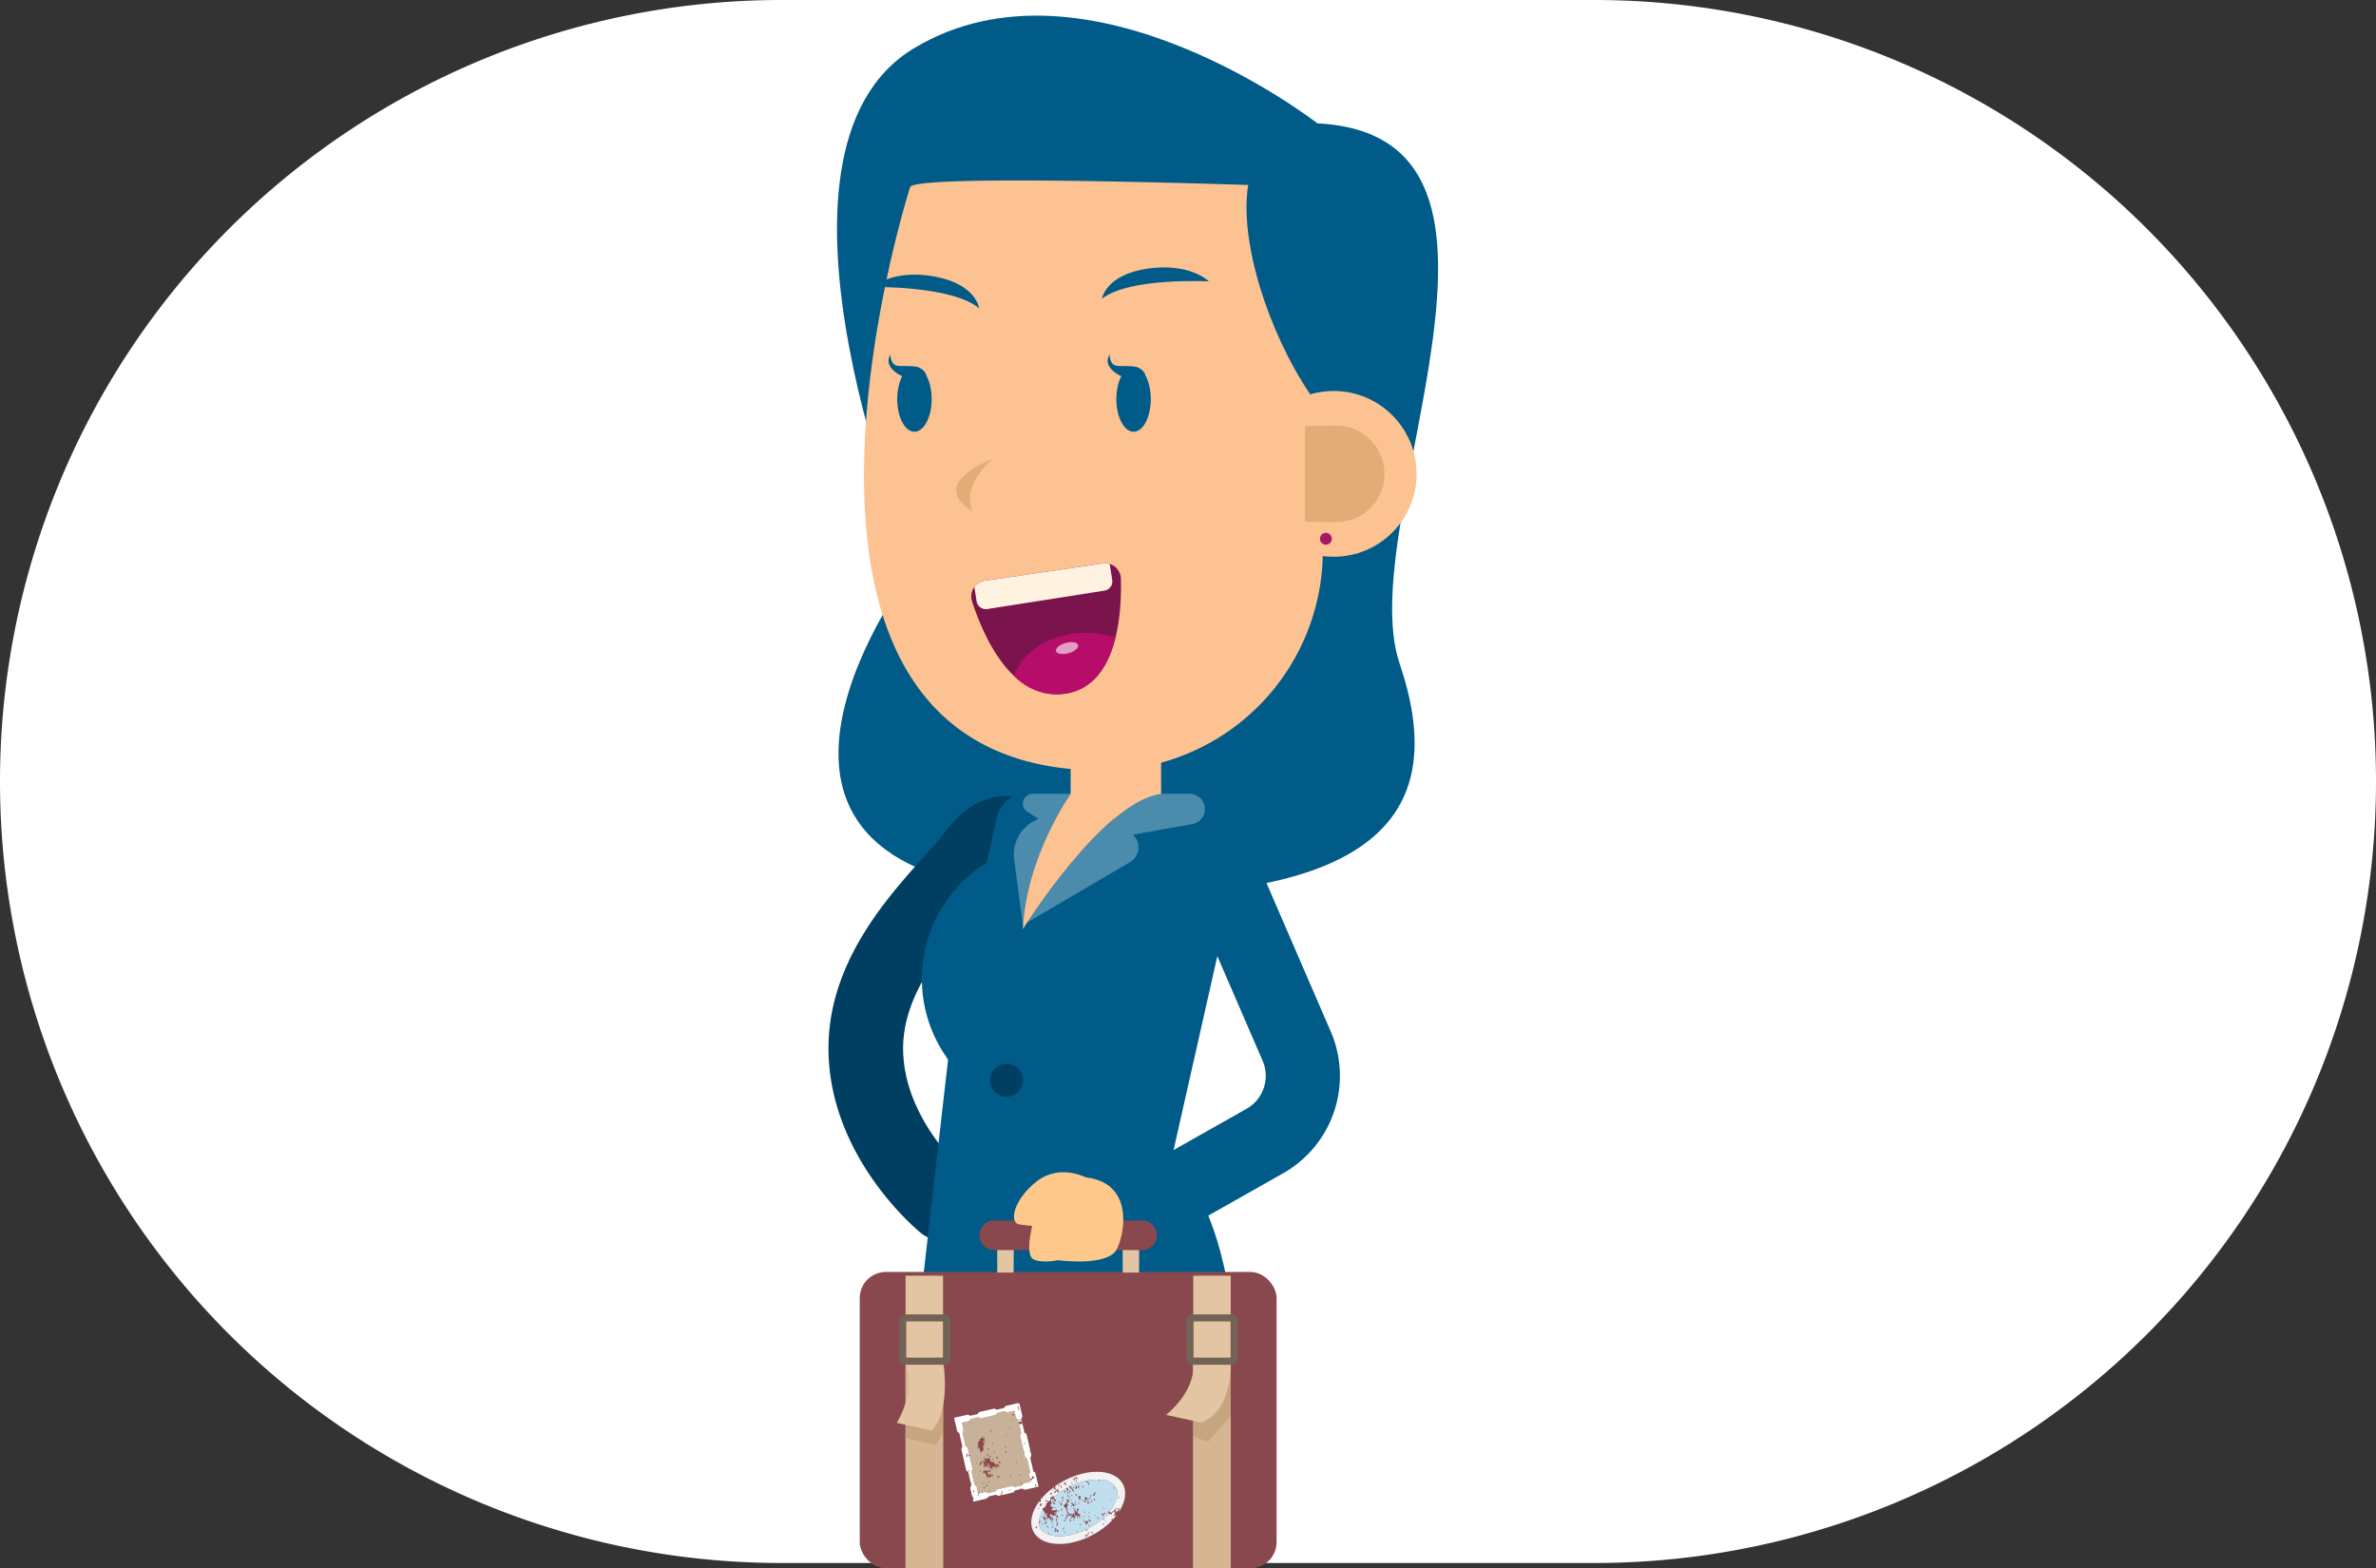<svg xmlns="http://www.w3.org/2000/svg" id="bba91081-547e-4c84-b92e-69910033e556" data-name="Calque 1" viewBox="0 0 456 301"><rect x="0" y="0" width="456" height="301" fill="#333333" stroke="none"/><title>voyage1-bulle</title><path id="bb0d42a1-1ea9-4213-8558-8fe2bfcf65a8" data-name="Rectangle 52" d="M306.241,238.78h156a150,150,0,0,1,150,150h0a150,150,0,0,1-150,150h-156a150,150,0,0,1-150-150h0A150,150,0,0,1,306.241,238.78Z" transform="translate(-156.241 -238.78)" fill="#fff"></path><g id="ea5a56ca-2a51-495d-9f73-e21f51fa5719" data-name="Groupe 615"><path id="a5341df6-cb7b-477c-a30f-c94e9abeda53" data-name="Trac&#xE9; 797" d="M409.079,262.457s-44.156-34.443-77.418-14.422,0,99.464,0,99.464-45.019,58.537,23.6,62.637,78.795-16.768,69.583-44.032S455.935,264.818,409.079,262.457Z" transform="translate(-156.241 -238.78)" fill="#005b89"></path><path id="a042073d-3293-4ab5-ad25-62c3f8be3026" data-name="Trac&#xE9; 1270" d="M337.432,477a7.161,7.161,0,0,0,4.524-12.715c-.1-.083-12.171-10.228-12.39-23.944-.176-11.03,8.405-20.6,14.672-27.587,1.9-2.125,3.585-4.014,4.815-5.644.116-.154.226-.293.328-.418a7.154,7.154,0,0,0,8.827-10.709,11.288,11.288,0,0,0-8.861-4.432c-4.29-.018-8.239,2.315-11.722,6.927-1.031,1.365-2.453,2.934-4.049,4.713-7.405,8.257-18.6,20.735-18.329,37.377.328,20.477,16.963,34.246,17.672,34.823A7.129,7.129,0,0,0,337.432,477Z" transform="translate(-156.241 -238.78)" fill="#003f62"></path><g id="ad07972b-f279-426c-89ad-161e185c205e" data-name="Groupe 603"><g id="ff5b2f05-8676-42b1-9fb9-32cab3383163" data-name="Groupe 602"><path id="fd745e7e-9575-406d-80a7-ec9f5823d4fb" data-name="Trac&#xE9; 806" d="M347.567,395.648l-1.982,8.741h0A26.23,26.23,0,0,0,337.1,440.5c.141.228.286.453.433.677l.658.992L328.3,528.78h65.627s3.823-54.256-12.984-66.914L395.3,398.233a5.859,5.859,0,0,0-5.717-7.15h-36.3A5.86,5.86,0,0,0,347.567,395.648Z" transform="translate(-156.241 -238.78)" fill="#005b89"></path></g></g><g id="ad1c1476-2327-4cda-901b-384f5dda7e89" data-name="Groupe 605"><rect id="f52ed751-7ade-4c4b-9097-016efe15a653" data-name="Rectangle 18524" x="205.473" y="130.659" width="17.364" height="26.497" fill="#fdc291"></rect><g id="bbb4e8e4-860b-4b66-ae8e-3c3aa2d4d23e" data-name="Groupe 604"><path id="e78910ec-a22e-4165-ada2-28e3357d1ba6" data-name="Trac&#xE9; 808" d="M379.078,391.134h5.475a2.929,2.929,0,0,1,.521,5.812l-11.407,2.061a3.272,3.272,0,0,1-.544,5.244l-19.763,11.6C356.653,410.85,369.416,392.329,379.078,391.134Z" transform="translate(-156.241 -238.78)" fill="#4b8bac"></path><path id="a807d8e1-552b-4f8c-a5cb-1479e5269b36" data-name="Trac&#xE9; 809" d="M355.584,395.967l-2.159-1.364a1.878,1.878,0,0,1,1-3.465h7.315s-8.231,11.5-9.143,25.165l-.051.029-1.674-12.586A7.263,7.263,0,0,1,355.584,395.967Z" transform="translate(-156.241 -238.78)" fill="#4b8bac"></path></g><path id="e7fe22ad-8d54-4538-8277-83e65401c7d7" data-name="Trac&#xE9; 810" d="M361.743,391.134s-8.564,11.957-9.193,25.971c0,0,15.348-24.594,26.528-25.971Z" transform="translate(-156.241 -238.78)" fill="#fdc291"></path></g><g id="b796bbd3-ca62-4899-8d99-84583fb95624" data-name="Groupe 610"><path id="a13c6bb7-b282-491b-b7e7-f0eb5483bf81" data-name="Trac&#xE9; 811" d="M367.832,386.663h.687a42.167,42.167,0,0,0,41.6-42.252V274.766s-79.226-3.026-79.226,0C330.89,274.766,295.028,386.663,367.832,386.663Z" transform="translate(-156.241 -238.78)" fill="#fdc291"></path><path id="ac9f6f09-09fe-494c-9d11-f5250dc9c813" data-name="Trac&#xE9; 812" d="M416.2,323.948s24.59-47.011-4.34-57.5S397.4,309.483,416.2,323.948Z" transform="translate(-156.241 -238.78)" fill="#005b89"></path><path id="ea358dd5-090e-4937-b69b-0cd91e6a2e09" data-name="Trac&#xE9; 813" d="M367.728,296.12s.684-4.62,8.8-5.786,11.708,2.449,11.708,2.449S372.986,291.977,367.728,296.12Z" transform="translate(-156.241 -238.78)" fill="#005b89"></path><path id="b8874454-ec66-45d6-b18f-33d019670939" data-name="Trac&#xE9; 814" d="M344.154,297.959s-.512-4.643-8.579-6.108-11.79,2.013-11.79,2.013S339.053,293.624,344.154,297.959Z" transform="translate(-156.241 -238.78)" fill="#005b89"></path><g id="a690b29f-5779-455f-a425-64bc64f1c1b2" data-name="Groupe 606"><circle id="bdc35044-992c-4372-95c7-10341aca9654" data-name="Ellipse 113" cx="255.959" cy="90.954" r="15.911" fill="#fdc291"></circle><path id="a549c37e-17ca-4636-b6a2-53ba7b350543" data-name="Trac&#xE9; 815" d="M412.685,320.47a9.264,9.264,0,1,1,0,18.528c-.455,0-5.538-.044-5.976-.107V320.577C407.146,320.514,412.226,320.47,412.685,320.47Z" transform="translate(-156.241 -238.78)" fill="#e2ac76"></path><circle id="bcaab231-fcdf-4861-b117-16c89fc1cd82" data-name="Ellipse 114" cx="254.467" cy="103.413" r="1.141" fill="#a61866"></circle></g><g id="fda23632-23f3-42e6-b207-94072d102ab7" data-name="Groupe 607"><ellipse id="fc18616b-d4ab-448b-843c-6c2dc9910760" data-name="Ellipse 115" cx="217.553" cy="76.615" rx="3.306" ry="6.254" fill="#005b89"></ellipse><path id="f0206894-8755-44be-a7f7-a07b875600a9" data-name="Trac&#xE9; 816" d="M376.071,310.868s-.193-1.438-2.277-1.727-3.225.181-3.963-.49a2.316,2.316,0,0,1-.6-1.812s-1.5,1.745,1.261,3.625A5.719,5.719,0,0,0,376.071,310.868Z" transform="translate(-156.241 -238.78)" fill="#005b89"></path></g><g id="be4bd797-b532-490b-b9b0-f15281d90083" data-name="Groupe 608"><ellipse id="f033a40a-65b6-4aa5-a357-f8580a9f7cd5" data-name="Ellipse 116" cx="175.499" cy="76.615" rx="3.306" ry="6.254" fill="#005b89"></ellipse><path id="f48ba63e-cb4b-4131-9f32-e8473cdc61ca" data-name="Trac&#xE9; 817" d="M334.017,310.868s-.193-1.438-2.276-1.727-3.224.181-3.963-.49a2.32,2.32,0,0,1-.6-1.812s-1.5,1.745,1.261,3.625A5.717,5.717,0,0,0,334.017,310.868Z" transform="translate(-156.241 -238.78)" fill="#005b89"></path></g><path id="aac4b398-2091-4620-b820-c0d135f5c74f" data-name="Trac&#xE9; 818" d="M346.763,326.884s-12.712,4.525-3.889,10.022C342.874,336.906,340.381,332.484,346.763,326.884Z" transform="translate(-156.241 -238.78)" fill="#e2ac76"></path><g id="fc13a4b1-8214-4545-a0d5-aca7cfbb3cd9" data-name="Groupe 609"><path id="a829742f-9131-4ce9-a473-836fcfffed37" data-name="Trac&#xE9; 819" d="M367.87,346.924l-22.62,3.32a3.041,3.041,0,0,0-2.459,3.935c2.039,6.323,7.445,19.062,17.641,17.779,10.305-1.3,11.117-15.467,10.923-22.112a3.037,3.037,0,0,0-3.485-2.922Z" transform="translate(-156.241 -238.78)" fill="#7b134c"></path><path id="b6dc7708-28fa-4a5b-8c1a-15fba4b46605" data-name="Trac&#xE9; 820" d="M364.634,360.251a17.645,17.645,0,0,1,5.687.923c-1.3,5.247-4.091,10.052-9.89,10.783a11.513,11.513,0,0,1-9.6-3.463C352.5,363.743,358.04,360.251,364.634,360.251Z" transform="translate(-156.241 -238.78)" fill="#b70d6a"></path><path id="f77c8cc4-c487-4ed7-b1b5-be5f44e1bd51" data-name="Trac&#xE9; 821" d="M358.908,363.752c.149.546,1.218.73,2.387.411s2-1.022,1.847-1.568-1.218-.73-2.387-.411S358.758,363.205,358.908,363.752Z" transform="translate(-156.241 -238.78)" fill="#e29dc3"></path><path id="ea0958c7-fecc-48b9-90a8-6f3aea4835d9" data-name="Trac&#xE9; 822" d="M343.236,351.453l.434,2.739a1.8,1.8,0,0,0,2.054,1.487l22.475-3.534a1.8,1.8,0,0,0,1.5-2.054l-.479-3.055a2.928,2.928,0,0,0-1.347-.11l-22.615,3.32A3.057,3.057,0,0,0,343.236,351.453Z" transform="translate(-156.241 -238.78)" fill="#fff2e1"></path></g></g><path id="b12154b5-92d3-483e-8496-46a527d619de" data-name="Trac&#xE9; 824" d="M352.586,446.131a3.16,3.16,0,1,1-3.16-3.161,3.16,3.16,0,0,1,3.16,3.161Z" transform="translate(-156.241 -238.78)" fill="#003f62"></path><g id="a92eaf14-13b9-4f70-9503-10bf8d73b16f" data-name="Groupe 611"><path id="ee4277cf-f86a-4ae8-9b02-11c54bd2f25a" data-name="Trac&#xE9; 826" d="M407.372,460.205A21.651,21.651,0,0,1,402.465,464l-21.95,12.413a7.116,7.116,0,0,1-7.006-12.388l21.952-12.415a7.269,7.269,0,0,0,3.1-9.229l-12.6-29.119a7.115,7.115,0,1,1,13.06-5.651l12.6,29.123A21.476,21.476,0,0,1,407.372,460.205Z" transform="translate(-156.241 -238.78)" fill="#005b89"></path></g></g><g id="a38e0c30-0286-4afe-8686-0772a97b7cd6" data-name="Groupe 620"><rect id="a2da7943-9767-430e-b843-360eaa5f506f" data-name="Rectangle 18525" x="165" y="244.14" width="80" height="56.86" rx="5" fill="#89484e"></rect><rect id="bf3c1b37-e4fd-48dd-809b-2c964f1a17be" data-name="Rectangle 18526" x="173.801" y="244.856" width="7.188" height="56.144" fill="#e3c5a3"></rect><rect id="b69c7a3b-5146-4f74-b4eb-58cd972751bf" data-name="Rectangle 18527" x="173.801" y="261.571" width="7.188" height="39.429" fill="#d6b692"></rect><path id="f4eef6bd-276c-421c-a2b2-76142e4b9c5d" data-name="Trac&#xE9; 831" d="M337.23,503.562v10.122a8,8,0,0,1-1.434,2.409l-5.755-1.251V512.61a13.174,13.174,0,0,0,.783-9.048Z" transform="translate(-156.241 -238.78)" fill="#a67c52" opacity="0.3" style="isolation:isolate"></path><rect id="b1e38241-2c1e-415f-8dcd-c6e00eed0493" data-name="Rectangle 18528" x="215.466" y="237.229" width="3.141" height="7.028" fill="#e3c5a3"></rect><rect id="a98cbbe4-5726-4492-b088-81aa2e97139b" data-name="Rectangle 18529" x="191.393" y="237.229" width="3.141" height="7.028" fill="#e3c5a3"></rect><rect id="b7ce053d-59de-4197-88ad-a736f2b23e6f" data-name="Rectangle 18530" x="215.466" y="237.225" width="3.141" height="4.913" fill="#e3c5a3" opacity="0.3" style="isolation:isolate"></rect><rect id="bf2d7c67-2702-44f9-a130-0cf20759f85a" data-name="Rectangle 18531" x="191.393" y="237.225" width="3.141" height="4.913" fill="#e3c5a3" opacity="0.3" style="isolation:isolate"></rect><rect id="af72661e-0c38-4f56-a1ff-8e766089b6c2" data-name="Rectangle 18532" x="229.01" y="244.856" width="7.188" height="56.144" fill="#e3c5a3"></rect><rect id="b39f2873-548d-4524-9d13-132b37be4e00" data-name="Rectangle 18533" x="229.01" y="261.754" width="7.188" height="39.246" fill="#d6b692"></rect><path id="e4c0f1ae-b85e-475f-8846-9f9080d9e79f" data-name="Trac&#xE9; 832" d="M385.251,500.6h7.188V510.6l-4.4,4.984-2.788-1.152Z" transform="translate(-156.241 -238.78)" fill="#a67c52" opacity="0.3" style="isolation:isolate"></path><path id="b6bb8211-a559-4b7d-86ee-e5a9ad549b35" data-name="Trac&#xE9; 833" d="M385.27,492.41v6.946h7.151V492.41H385.27m-.242-1.348h7.635a1.106,1.106,0,0,1,1.106,1.106h0V499.6a1.106,1.106,0,0,1-1.106,1.106h-7.635a1.107,1.107,0,0,1-1.106-1.106h0v-7.429a1.106,1.106,0,0,1,1.106-1.106Z" transform="translate(-156.241 -238.78)" fill="#736357"></path><path id="b8b2ab44-ee49-4f0f-a083-d234f9832fec" data-name="Trac&#xE9; 834" d="M392.44,500.817s.227,8.863-5.627,11.011l-6.781-1.474s5.471-4.246,5.22-9.536Z" transform="translate(-156.241 -238.78)" fill="#e3c5a3"></path><path id="f0f8692d-495f-4fc0-9bb7-32aa05c5a9d9" data-name="Trac&#xE9; 835" d="M385.214,501.918a7.555,7.555,0,0,0,.037-1.155h7.188s.011.444-.037,1.155Z" transform="translate(-156.241 -238.78)" fill="#e3c5a3" opacity="0.3" style="isolation:isolate"></path><path id="a5ca2679-8e99-4def-85eb-6de235707f61" data-name="Trac&#xE9; 836" d="M330.173,492.41v6.946h7.152V492.41h-7.152m-.241-1.348h7.635a1.106,1.106,0,0,1,1.106,1.106h0V499.6a1.106,1.106,0,0,1-1.106,1.106h-7.635a1.107,1.107,0,0,1-1.106-1.106h0v-7.429a1.106,1.106,0,0,1,1.106-1.106Z" transform="translate(-156.241 -238.78)" fill="#736357"></path><path id="aaeab3ce-2625-4dba-96c6-6693436e09c3" data-name="Trac&#xE9; 837" d="M337.343,500.827s1.33,8.568-2.216,12.532l-6.781-1.474s3.594-5.553,1.809-11.058Z" transform="translate(-156.241 -238.78)" fill="#e3c5a3"></path><path id="b2116980-8233-4dd7-9969-c3daa10f18ef" data-name="Trac&#xE9; 838" d="M330.378,501.579c-.063-.272-.135-.545-.223-.818h7.188s.047.3.1.818Z" transform="translate(-156.241 -238.78)" fill="#e3c5a3" opacity="0.3" style="isolation:isolate"></path><path id="bbebb206-687f-424a-80cf-6494e200f98f" data-name="Trac&#xE9; 839" d="M347.065,478.725h28.359a2.852,2.852,0,0,0,2.844-2.843h0a2.851,2.851,0,0,0-2.844-2.844H347.065a2.852,2.852,0,0,0-2.843,2.844h0A2.852,2.852,0,0,0,347.065,478.725Z" transform="translate(-156.241 -238.78)" fill="#89484e"></path><g id="a0f36ab9-3a53-476d-9664-69a23d73a4aa" data-name="Groupe 618"><path id="bb514202-27c2-4feb-8fb0-1d67961737a2" data-name="Trac&#xE9; 841" d="M355.876,527.268c0-.248.214-.423.07-.59a.283.283,0,0,1-.069.036,12.893,12.893,0,0,1,1.99-2.014.146.146,0,0,0,.091.019.347.347,0,0,0,0-.091c.168-.135.341-.267.518-.4a.158.158,0,0,1,.015.048c.017.156-.06.176-.034.346.15-.046.213-.145.382-.051-.092.154.049.326-.036.492-.169-.043-.217.082-.242.243.146.111.252-.045.382-.1-.04-.273.111-.27.071-.542-.194-.079-.2-.418-.322-.6.183-.13.371-.256.563-.38v.049a.27.27,0,0,0,.081-.1c.2-.128.4-.253.615-.374a.519.519,0,0,1,.1.232c.1-.094-.022-.152-.039-.268.125-.071.249-.141.377-.209,4.735-2.533,9.816-2.264,11.349.6.818,1.528.46,3.487-.771,5.366a.16.16,0,0,1,.084-.2.526.526,0,0,1-.036-.093c.066-.193.064-.473.229-.524-.122-.118-.2.237-.385.2a.744.744,0,0,0,0,.2h0a1.2,1.2,0,0,1-.219.361c-.024-.062-.05-.127-.125-.12,0,.059-.008.09-.039.1,0,.089.091.044.148.044-.041.048-.084.1-.126.144-.145-.067-.151-.324-.225-.489-.1-.006-.193-.087-.323,0a1.051,1.051,0,0,0,.331.6.587.587,0,0,0-.161.4.252.252,0,0,1-.106-.067.324.324,0,0,0-.031.174c.121.013.181.108.322.045-.027-.091-.068-.116-.116-.128.028-.058.051-.124.153-.081.052.028.068.109.087.186a14.257,14.257,0,0,1-4.261,3.535c-.007-.079-.056-.1-.128-.087a.277.277,0,0,1,.012.151l-.108.06c-.146.078-.294.146-.441.219-.084-.008-.163-.007-.2.049a.486.486,0,0,0,0,.054c-4.542,2.174-9.237,1.812-10.7-.923-.893-1.669-.383-3.85,1.133-5.882A.716.716,0,0,1,355.876,527.268Zm15.057-.855c.116-.021.1-.381-.07-.3-.026.176.04.212.07.3Zm-15.719,5.368c-.108.035-.1-.086-.212-.05.02.2.036.415.212.394C355.282,532.031,355.229,531.889,355.214,531.781Zm.9-4.218c-.116.038-.056-.181-.137-.2-.194-.054-.21.33-.139.493.217-.039.361-.181.385-.494-.055.046-.133.043-.105.2Zm.8-.782v.244c.165.057.171-.119.276-.145.021-.183-.2-.181-.27-.1Zm.975-1.472c-.045.086-.114.392-.069.443.063-.187.271-.173.348-.345.024-.193-.186-.057-.274-.1Zm.416-.589h-.067a.414.414,0,0,0,.035.245c.044-.014.123-.215.038-.246Zm.767.248c.071.157.285.371.415.15-.042-.2-.172-.284-.135-.59-.2-.02-.154.332-.275.439Zm.21-1.129c.022.245.151.023.205.2.093-.053.12-.2.211-.243-.082-.223-.222.23-.41.042Zm.554.053c-.072.217.1.365-.034.586.2-.061.294-.54.039-.589Zm.9-.353c-.011-.192.079-.245.1-.4-.136.237-.454.228-.485.618.117-.006.119-.166.259-.134.164-.02.066.319.258.264.08-.24-.079-.184-.128-.349Zm1.154-.234a.446.446,0,0,0,.036.247c.073.019.089-.033.136-.05-.031-.093-.038-.238-.168-.2Zm.174-.885c-.078.065.13.3.177.2-.008-.139-.127-.113-.173-.2Zm.487,0c-.211.024-.056.359-.276.3.013.178.057.312.172.342-.041-.333.251-.317.107-.641Zm.141-.244c-.062.029,0,.232-.068.244.106.144.325.434.448.247a2.17,2.17,0,0,0-.377-.49Zm.033.835c.019.141.074.224.175.243.081-.178-.066-.454-.172-.242Zm7.74,5.561c.032-.061.029-.164.1-.176h.093c.011-.074-.029-.076-.031-.132-.189.025-.255.127-.389.13.03.217.13.058.23.179Zm-.651,1.762c-.039-.031-.3-.054-.276.146a.17.17,0,0,0,.279-.145Zm-1.354.536c.1,0,.094-.291-.037-.244-.06.088.018.143.039.245Zm-.352.591c-.033-.148-.033-.343-.2-.3-.026.241.072.3.208.3Zm-2.4,1.677c.168.013.219-.142.324-.219-.182.051-.234-.132-.392-.221.059.109.051.139.073.442Zm-.519.044a.575.575,0,0,0-.064-.4c-.127.044-.027.22-.033.351-.1.072-.14.218-.224.31-.125.031-.11-.116-.163-.178-.193.072-.008.4-.1.572.247-.154.383-.448.589-.654Zm-.313-.8c-.112-.043-.073.129-.143.147.008.086.06.113.142.1.008-.119.067-.147.006-.24Zm-9.25-1.342a.178.178,0,0,0,.027.017,2.306,2.306,0,0,0,.244,1.031c.925,1.729,4.6,2.223,8.61.354a.258.258,0,0,0,.019.037c.039,0,.057-.035.066-.08.214-.1.427-.2.642-.32a13.822,13.822,0,0,0,2.736-1.906,1.3,1.3,0,0,0,.069.446c.115-.092.139-.459-.021-.49.256-.234.489-.472.709-.711a.619.619,0,0,0-.028.418c.108-.01.082-.337.04-.431.072-.079.147-.158.215-.237.024.138.116.188.182.275.125,0,.157-.11.26-.132.131.026.142.218.259.266-.139-.34.068-.494.259-.618a.259.259,0,0,1-.033-.13.431.431,0,0,0-.354.394.359.359,0,0,0-.355-.19l-.043-.076c1.42-1.742,1.891-3.525,1.295-4.641a3.688,3.688,0,0,0-3.116-1.519c-.035-.143-.1-.009-.2-.031v.016a11.607,11.607,0,0,0-5.471,1.27c-.056-.069-.112-.139-.163-.216a.547.547,0,0,0,.011.292c-.132.066-.263.126-.4.2-.031.017-.06.036-.091.052h-.012v.01a13.768,13.768,0,0,0-2.5,1.736,1.25,1.25,0,0,0-.134-.278c-.136-.01-.115.2-.175.291-.182.058-.208-.1-.348.1-.027.173.039.209.069.3-.1.224-.465.73-.59.2-.078.151.009.189,0,.392-.049.162-.184.2-.312.247-.006.129.023.206.088.234q-.231.3-.427.591c-.169-.021-.312.035-.359.3.032.041.065.083.1.124a5.071,5.071,0,0,0-.739,2.257.2.2,0,0,0-.025.161Zm-.1-2.848c.007.043-.013.051-.035.052,0,.123.052.191.139.2,0-.041.015-.047.035-.05,0-.122-.049-.186-.137-.2Z" transform="translate(-156.241 -238.78)" fill="#f2f2f2"></path><path id="a6898525-56f7-427a-b2be-988267ea68ba" data-name="Trac&#xE9; 842" d="M355.98,530.7c-.1.131-.144-.044-.247-.051.081.13-.025.142-.081.222a5.083,5.083,0,0,1,.739-2.257,1.409,1.409,0,0,1,.423.96c.164.031.152-.18.173-.343.122-.039.148.052.208.1-.006.2-.128.241-.1.492.177.091.158.459.279.637.08-.08.073-.29.138-.392.216-.044.2.237.281.393h0c.05-.036.162.1.239,0,.123.028.07.3.244.246.027-.17-.064-.206,0-.293.06,0,.09.037.1.1.111-.129-.029-.315-.069-.395-.085.079-.087.271-.242.246-.046-.015-.029-.123-.034-.2a.153.153,0,0,1,.174-.1c-.029-.173.065-.208,0-.295-.075.037-.044.231-.137.245-.225-.11-.39-.213-.28-.592.358-.008.508.271.73.445.115-.081-.085-.132-.139-.147.167-.267.686-.084.7.391.048,0,.1,0,.1.054.126-.014.135-.365.071-.493-.225.124-.342-.12-.381-.393-.122.117-.35-.043-.246-.245.176-.035.174.178.314.2a1.553,1.553,0,0,1,.281-.641c-.177.1-.166-.063-.349-.049-.036.067-.1.1-.108.2-.271-.143-.477,0-.8-.2a.919.919,0,0,1,.345-.243c.016-.121-.063-.11-.032-.248-.16.066-.324-.116-.454-.344,0-.243.276-.1.244-.392a1.1,1.1,0,0,1-.111-.7c.061-.061.124-.121.188-.181a.712.712,0,0,0,.029.1c.067-.019.086-.1.177-.1a1.81,1.81,0,0,1,.346.59.469.469,0,0,0,.205-.393c-.242-.025-.326-.271-.418-.506a13.8,13.8,0,0,1,2.5-1.736c-.081.19.069.437-.066.579.193.108.373-.187.385-.49-.133.017-.174-.1-.3-.1l.091-.052c.133-.07.264-.131.4-.2.1.313.517.361.546.79.2.021.27.238.415.342a3.263,3.263,0,0,0-.81-1.208,11.607,11.607,0,0,1,5.471-1.27v.231c.159.06.112-.172.209-.2a.029.029,0,0,0,0-.02,3.69,3.69,0,0,1,3.116,1.519c.6,1.116.125,2.9-1.3,4.641a.57.57,0,0,1-.081-.2c-.064.041-.078.176-.065.3a.107.107,0,0,1-.039.034.322.322,0,0,0,.01.075c-.069.079-.143.158-.215.237V529.4a.029.029,0,0,1-.008.024c-.22.239-.452.477-.709.711a.106.106,0,0,0-.05,0v.047a13.876,13.876,0,0,1-2.736,1.905c-.215.115-.429.218-.642.32a1.027,1.027,0,0,0,0-.166c-.106-.03-.125.119-.091.209-4.006,1.87-7.685,1.376-8.61-.354a2.294,2.294,0,0,1-.245-1.031.177.177,0,0,0,.146.033C355.781,530.737,356,531.028,355.98,530.7Zm2.367-2.45c.081.018.077-.087.17-.05-.01-.1-.094-.1-.1-.2-.078.012-.075.127-.066.25Zm-.036-1.572c-.317.279.171.536.174.837h.21c.063-.547-.478-.247-.384-.836Zm.56,1.374c-.057.043-.077.126-.075.249.14,0,.094-.127.075-.248Zm3.336-3.869c-.083.073-.038.377.1.295v-.245c-.043.006-.093.01-.1-.049Zm7.86.36c.075-.01.075-.127.068-.247-.054,0-.131.022-.14-.05-.028-.007-.03.021-.033.05s-.017.044-.036.047c0,.125.137.073.141.2Zm-.7,2.353c.075-.1-.007-.158-.04-.25-.1.009-.086.3.044.251Zm-1.29,1.519a.422.422,0,0,0,.033-.247c-.1-.069-.165.282-.029.248Zm.059,1.027c.115,0,.117-.16.261-.13v-.177c-.133.03-.2.134-.39.087-.02.168.088.151.133.22Zm-.225.4c.342-.115-.127-.924-.229-.351.14.13.254.059.233.348Zm-7.27-4.922c-.1-.038-.094.067-.175.049-.05.219.116.387.173.294a.426.426,0,0,0,.007-.346Zm.188,2.271c.085.2-.04.3-.226.262a1.01,1.01,0,0,1-.1.27.482.482,0,0,0-.078-.153c-.167.168.1.275.072.542.284-.094.258.256.484.245-.1.39.073.549.105.886a.2.2,0,0,0,.175-.054c.008-.292-.193-.287-.211-.538.074-.046.114-.136.178-.2-.037-.13-.239-.033-.178-.3a.706.706,0,0,1-.092,0,1.322,1.322,0,0,0,.225-.743c-.082-.033-.165-.068-.128-.266-.1-.022-.143.026-.222.046Zm.191-.6a.627.627,0,0,0,.139.592c.417-.015.192-.844-.135-.6Zm.106-1.422c-.015.2.036.31.173.3.1-.174-.006-.362-.169-.3Zm.035.59v.244a.169.169,0,0,0,.238,0l0,0c.019-.226-.1-.249-.239-.249Zm.38-.886c0,.051-.041.041-.07.052-.011.2.037.309.176.294.071-.116.023-.36-.1-.351Zm-.07,1.327a.433.433,0,0,0,.035.243c.047-.014.053-.083.1-.1-.021-.075-.042-.16-.131-.148Zm.245.589c.062.162.142-.056.173-.1-.045-.221-.116.032-.169.1Zm.151,1.24c.059-.085.047-.323-.1-.264,0,.129-.016.287.1.26Zm.091-2.321c-.107.01-.045.315.072.3.021-.163-.047-.2-.068-.3Zm-.189,1.617c.288.018.5,1.131.711.307-.246-.027-.493-.664-.707-.311Zm.432.937c.032.115.062.24.209.2a.436.436,0,0,0-.034-.247.176.176,0,0,0-.172.042Zm.384-.982c.172.01.172-.3,0-.295,0,.183-.034.139,0,.291Zm.174.493c.015-.218-.059-.311-.174-.344.024.162.011.373.177.339Zm-.018.743c.022-.137-.033-.164-.034-.263-.1,0-.07.278.037.259Zm.158-2.611c-.006-.221-.117-.5-.278-.342.045.182.1.353.281.338ZM362.865,524c-.106-.035-.066-.035-.173,0a1.9,1.9,0,0,0-.038.588c.232.02.306-.314.214-.592Zm.313-.1c-.1.267-.046.545.173.588-.033-.228.007-.559-.169-.59Zm.345,1.963c-.12.092-.266.146-.382.245a.43.43,0,0,0,.245.244c0,.145-.1.345.031.393.175-.228.334-.629.11-.884Zm-.346,1.373c-.023.176.1.147.208.148.009-.154-.1-.148-.2-.149Zm.871-3.286c-.046.089-.016.18-.035.39.248.027.179-.334.038-.391Zm.17,5.741c-.1,0-.082.276-.034.342.1,0,.084-.276.037-.343Zm.315-3.583a.8.8,0,0,0-.1.441c.075.039.189.031.208.149-.046.133-.219.082-.311.147,0,.147.031.249.1.294.158.06.146-.38.243-.244-.011-.223.3-.32.174-.689-.141.021-.139-.162-.311-.1Zm-.244,3.026h.13a.5.5,0,0,0,.036-.265c-.112.011-.138.132-.163.265Zm1.01-.179c-.11-.006-.108.15-.11.3.077-.046.129-.127.113-.3Zm.033,1.13a.79.79,0,0,0-.035-.345c-.105,0-.109.4.038.345Zm.027-2.708c0-.171-.11-.17-.129-.31-.1.143-.243.1-.353.133.062.23.418.053.484.174Zm-.236-.482c-.088.067-.274,0-.276.2.085.03.3.059.278-.2Zm.037-.491c-.143-.04-.222.167-.139.293.1-.023.138-.135.141-.293Zm-.136-3.339c-.1.1-.362-.05-.314.245.328-.207.425.267.484.591.244-.345-.105-.513-.168-.836Zm.3,3.165c-.014.183.034.28.16.266,0-.146,0-.311-.153-.266Zm.32-.481a.177.177,0,0,0-.194.134c.009.166.1.193.194.129Zm1.489,4.63c.034-.141-.2-.33-.278-.489-.1.262.157.409.285.489Zm-.7-.538c-.017-.121,0-.3-.1-.3.011.152.006.305.111.3Zm-.242-3.034c.1-.059.293-.165.2-.354-.129.012-.173.15-.291.177-.019.144.094.09.107.177Zm.177-.99c-.056-.327.1-.355.105-.588-.33-.232-.216.766-.557.39.084.395.282.119.463.2Zm-.759,1.208c.1-.011.1.1.2.087a.912.912,0,0,0-.066-.394c-.092.033-.152.108-.123.307Zm-.044,3.844c.082-.261-.184-.415-.385-.443v.294c.239-.085.237.147.4.154Zm-.418.883c.052-.027.087-.071.14-.1.039-.153-.057-.117-.069-.194-.08.006-.059.164-.06.294Zm-.521-.392h.21a.481.481,0,0,0,0-.3c.122-.035.131.076.243.052.02-.087.019-.205.07-.247-.016-.043-.031-.087-.072-.1-.062.022-.151.02-.138.147-.1-.071-.065-.332-.243-.295v.344c-.147.042-.116-.162-.174-.247-.086-.01-.107.077-.137.146.056.214.249.224.252.5Zm-.311-.542c-.095-.085-.116-.462-.278-.294a.519.519,0,0,0,.289.294Zm-.243-3.831c.016-.307.04-.4-.067-.585.038.145-.09.428.078.585Zm-.35,4.517a1.459,1.459,0,0,0-.106-.247c-.058.063-.135.1-.138.248Zm-.732,1.372v-.246c-.115-.066-.154.332.011.244Zm-.556-2.209c.031-.2-.132-.287-.205-.2.039.124.09.219.216.2Zm-.625.145a2.7,2.7,0,0,1-.137-.49c-.11.027-.126.183-.141.343.12.033.113.219.289.148Zm-.519-.883c0-.18-.048-.186,0-.342.309.073.345.143.659.05.035.277-.124.28-.208.391-.025.149.06.144.035.294.156-.056.111-.4.277-.439.137.2.26.337.486.3a.615.615,0,0,1,.28-.589c.222.041.119.533.172.687.164-.086.02-.6.21-.638.18.1.129.537.347.59-.13-.341.025-.635-.069-.884-.152-.062-.16.21-.278.049-.092-.072.13-.109.071-.291-.112-.044-.048.157-.14.147-.316-.143.036-.547.141-.689.006-.324-.134-.2-.314-.2.117.463-.529.986-.244.243-.1.151-.262-.084-.346.048.089.443.37.763.067,1.129-.162-.209.059-.264.035-.538-.278-.052-.4.115-.451.39a.134.134,0,0,1-.117-.081.186.186,0,0,0-.011-.207h-.012v-.007a.09.09,0,0,1-.028.008h-.125c-.025.01-.031.058-.027.109a.206.206,0,0,1-.1.031c-.1,0-.043-.234-.1-.3-.073.11-.1-.024-.209,0a.762.762,0,0,0-.033.345c-.055.055-.088.141-.176.147-.147,0,.031-.467-.21-.343.014.162.1.219.071.441.135-.062.232.24.357.149Zm-.42.489c.112-.094.04-.227.072-.489-.107.033-.127-.052-.209-.051-.017.278.063.4-.034.539.093.006.182-.321.182,0Zm-.141,2.75c.113-.149-.1-.452-.173-.344a2.316,2.316,0,0,1,.184.344Zm-.1-2.358c.018-.086-.042-.291.03-.294-.07-.068-.141-.006-.243,0,.019.2.086.3.225.295Zm-.281,1.914c.116-.042.016-.091.035-.245-.124.021-.083.168-.023.246Zm.035-.493c0-.121.064-.15,0-.244a.408.408,0,0,0-.208.294.27.27,0,0,1,.22-.049Zm-.029-5.542a.056.056,0,0,1-.069-.039l0-.012c-.1,0-.1.351.035.3a.458.458,0,0,0,.047-.249Zm-.11,3.042c.011-.179-.1-.335-.17-.246,0,.172.04.289.177.247Zm.075-3.584c-.129-.016-.168-.074-.278,0,.067.092.01.182,0,.294.078.041.31-.047.289-.293Zm-.315,2.21c-.176.056-.111.145-.14.392.139-.006.242-.229.151-.391Zm-.208-.589c.2-.053.413-.481.1-.588-.045.138-.192.371-.089.589Zm-.139-.542a1.408,1.408,0,0,0-.036-.343c-.11.012-.158.416.047.344Zm-.352,1.522a.226.226,0,0,0,.141.2c.084-.087-.038-.344-.13-.2Zm-.174,4.12c.068-.081.194-.084.276-.147-.054-.232-.172-.376-.415-.345a1.813,1.813,0,0,0,.15.5Zm-.137-1.175c.226-.042.239-.384.31-.641-.274.113-.081-.437-.309-.392.084-.121.1-.463-.1-.441a1.509,1.509,0,0,0,.277.932c0,.052-.148.1-.035.148-.008.126-.057-.069-.137,0,.037.192-.074.286,0,.4Zm-.282.342c-.083.129.064.238.071.391-.026.174-.2.17-.242.2.332.539.626-.571.182-.584Zm-.554-.887c-.029-.174-.014.272.034.3.148.026,0-.227-.022-.3Zm0,.885c.13.039.077-.186.177-.195-.049-.258-.284.062-.165.2Zm-.07-1.03c.042-.137.023-.314-.137-.3-.032.082,0,.353.148.3Zm-.59,2.3c.113-.015.067-.3-.072-.245-.018.161.068.155.084.249Zm-.1-1.177c.118-.021.094-.382-.071-.3.054.068.029.243.078.3Zm-.141-.244a.461.461,0,0,0,.037-.248c-.133-.035-.171.057-.174.2.07,0,.079.065.144.053Zm-.66-1.23c.106-.048-.013-.164-.032-.2-.006-.086.04-.105.033-.193a.744.744,0,0,1,.347.538c-.023.214-.2.2-.174.492.059,0,.09.035.1.1.1-.11.106-.339.279-.342a1.845,1.845,0,0,1-.21-.589c-.007-.128.048-.16.141-.147,0-.192-.142-.193-.21-.3-.112-.021-.078.153-.209.1-.085-.043.013-.34-.069-.391-.31.166-.1.718.012.936Zm-.209.837c0-.158,0-.3-.07-.347-.141.017-.033.392.078.351Z" transform="translate(-156.241 -238.78)" fill="#bfdeee"></path></g><g id="a1f4c59f-0865-4d39-a09f-2f582516df34" data-name="Groupe 619"><path id="b53afa17-7b4d-454f-a1c0-ab50d0b9c96d" data-name="Trac&#xE9; 843" d="M342.664,521.129a.625.625,0,0,0,.185-.6l-.531-2.311a.192.192,0,0,1,.08-.121c.021-.108-.066-.07-.07-.147a.281.281,0,0,0-.071,0l-.266-1.157a.619.619,0,0,0-.426-.455l-.616-2.682a.62.62,0,0,0,.184-.6l-.28-1.22,1.22-.28a.623.623,0,0,0,.455-.425l1.491-.343a.627.627,0,0,0,.6.184l2.541-.584a.623.623,0,0,0,.455-.426l1.491-.342a.627.627,0,0,0,.6.184l1.22-.28.28,1.22a.623.623,0,0,0,.426.454l.394,1.716c-.008,0-.01-.01-.02-.01-.024.151.035.177.035.294a.235.235,0,0,0,.034-.067l.172.748a.625.625,0,0,0-.184.6l.674,2.937a.316.316,0,0,0,.023.1l.16.7a.626.626,0,0,0,.426.455l.616,2.681a.623.623,0,0,0-.184.6l.281,1.22-1.22.28a.624.624,0,0,0-.455.426l-1.491.343a.621.621,0,0,0-.6-.185l-2.541.584a.621.621,0,0,0-.455.426l-1.491.342a.623.623,0,0,0-.6-.184l-1.089.25c0-.133-.088-.284-.194-.285v.019l-.212-.924a.62.62,0,0,0-.425-.455Zm.01-2.047c-.155-.01-.091.174-.033.249C342.714,519.338,342.655,519.157,342.674,519.082Zm9.734,4.535a.444.444,0,0,0-.243-.345c.04.158.086.506.243.346ZM352.1,522c.056-.071.051-.278-.07-.246-.055.076-.053.282.07.242Zm-.766-2.5c.055-.071.052-.277-.067-.244C351.242,519.364,351.212,519.474,351.331,519.491Zm-.445-9.126c-.014-.071-.05-.125-.068-.2-.178.009-.3.1-.28.392.129-.046.2-.177.348-.193Zm-.312,1.03c.078-.052.012-.307-.1-.245-.019.151.088.128.1.241Zm-.423,10.842c.108-.017.144-.282,0-.293-.013.112-.07.2,0,.292Zm.006-9.173c.023-.15-.061-.145-.037-.3-.043.054-.146.36.038.3Zm-.471,1.14c0-.118.016-.255-.032-.311-.129.032-.12.323.032.31Zm-4.782.21c-.015.152.1.133.13.22C345.119,514.557,345.01,514.371,344.9,514.414Zm.706,3.827a.234.234,0,0,0,.232-.233.225.225,0,0,0-.032-.116c-.123.044-.172.182-.2.349Zm.454-1.492c-.105.044-.257.028-.29.176.024.155.156-.013.291.04Zm.034,1.053c-.072.033-.018.254.063.224.028-.141-.05-.135-.063-.224Zm0,.707c.15.029.112-.2.193-.266.052.023.028.141.13.091-.109-.221-.157-.093-.322-.132-.02.1-.069.224,0,.307Zm.163-5.26c-.081.112.112.342.21.2V513.3c-.109.035-.1-.086-.211-.051Zm.451,2.455c-.006.141,0,.269.105.247a.43.43,0,0,0,.033-.247Zm.066,2.98c-.065.032-.088.118-.1.22a.125.125,0,0,1,.065.091c.064,0,.042-.121.128-.091.007-.129-.06-.15-.094-.22Zm.281-1.459c-.112.015-.081.319.034.295.074-.1.008-.219-.035-.3Zm.591,1.111c-.065.147-.258.119-.227.4a.231.231,0,0,1,.326-.031.177.177,0,0,1,.03.031c-.053-.2.094-.337-.13-.4Zm1.779-1.054c-.149.018-.207.16-.226.353.135-.033.26-.081.225-.353Zm-.129-.835a.176.176,0,0,0-.162-.047c-.045.291.181.334.161.047Zm-.189-1.963c0-.079.017-.189-.033-.2-.121-.049-.094.307.031.2Zm-.847,5.173v-.131c-.075-.075-.236-.031-.194-.267a.253.253,0,0,0-.085.09c-.015-.052-.043-.1-.058-.156-.089,0-.1.262-.013.3a.226.226,0,0,1-.038.076c.143-.057.227.2.386.088Zm-.162.395c-.075.031-.085.15-.162.176.062.127.212,0,.159-.176Zm-.392,2.509c.139.014.036-.233.035-.309.133-.049.125.092.226.089.028-.091.1-.128.1-.266-.146.127-.229-.138-.387,0a4.491,4.491,0,0,0,.024.486Zm-.839-1.674c.092-.008.139-.075.133-.22a.132.132,0,0,0-.17.082.136.136,0,0,0,.034.142Zm-.193,1.186c.145.039.195-.2.129-.308h-.13c.009.136-.076.211,0,.308Zm.425-1.847c.079,0,.05.163.093.221.185-.013.25.129.421.131a.558.558,0,0,1-.032-.265c-.116-.068-.265.106-.258-.175.032-.089.125-.1.226-.087.087.058.1.143.066.263.073-.089.133.077.193.135.026-.074.031-.414.1-.659-.188.165-.535-.155-.615.129a1.376,1.376,0,0,1-.321-.573c-.105-.042-.048.144-.1.176-.079-.039-.1-.162-.161-.222-.195.2-.4-.058-.484-.266-.012-.162.132-.112.1-.3-.228.116-.3-.044-.387-.221a.148.148,0,0,1-.13.042c-.006.125.027.3-.064.31a1.472,1.472,0,0,0-.55-.266c-.058.145.078.252,0,.484.164.071.115.432.355.4a1.635,1.635,0,0,1-.3.467c-.006-.108-.094-.111-.173-.115-.029.133-.109.559.105.49a.15.15,0,0,0,.031-.133.17.17,0,0,1,.013.04c.088-.024.051-.225.162-.22a.107.107,0,0,1,.066.089c.01.114-.067.111-.129.129-.036.165.12.07.094.224.179-.027.175-.294.262-.443.181.035.24.224.283.392-.01.1.022.2.123.216a.385.385,0,0,0,.035-.2.886.886,0,0,0,.042-.139.468.468,0,0,1-.043-.046v-.054a.074.074,0,0,0-.039.018.65.65,0,0,1-.239-.625,2.576,2.576,0,0,1,.615,1.5c.095-.01.059-.183,0-.218,0-.129.152-.056.192-.132.005-.108-.049-.137-.064-.222a.907.907,0,0,1,.509-.27Zm-2.129-1.68c.051.148.139-.056.1-.193-.16-.037-.047.189-.1.193Zm-.234.577c.052.087,0,.057,0,.176.124-.083.219.017.328.022a.259.259,0,1,0,.114-.034.054.054,0,0,0-.033-.008c-.068-.152-.238-.156-.412-.157Zm1.451,5.854c-.033-.1-.041-.232-.163-.222,0,.141.059.214.161.222Zm-.108-1.617c.068-.094.035-.3-.105-.245-.008.141,0,.268.1.244Zm-.278-.538c.09-.012.139-.36,0-.312Zm-.211,1.222c.137,0,.207-.1.21-.289-.079.114-.139-.019-.245,0-.024.145.034.175.033.289Zm.139-1.721h0l.006.008a.418.418,0,0,0,.1-.007h.068v-.007a3.714,3.714,0,0,1,.575-.069c.106-.181-.174-.525.064-.617-.218-.178-.432.369-.614.523,0-.2.108-.259.128-.436-.12-.047-.089.109-.195.089-.087-.056-.084-.241-.1-.4.159-.059.274-.185.486-.177a.276.276,0,0,0-.019-.075.218.218,0,0,0,.051-.156.1.1,0,0,0-.1.023.377.377,0,0,1-.029-.14.484.484,0,0,0-.26.349c-.161-.069-.259-.233-.485-.221-.241.61.162.893.322,1.313Zm-.415.887a3.452,3.452,0,0,0-.106.342c.135.033.1-.185.107-.341Zm-.109,1.281v-.245c-.066-.02-.087-.107-.174-.1.007.111-.026.157-.1.147A.393.393,0,0,0,345.209,524.491Zm-.15-2.9a.512.512,0,0,0,.226-.617c-.194-.03-.175.229-.355.218A.426.426,0,0,0,345.059,521.591Zm-.162,1.964c.025-.149-.061-.144-.037-.293a.143.143,0,0,1-.135.048c.055.081.028.281.173.242Zm-.486-2.277a.394.394,0,0,1-.031-.219.112.112,0,0,0-.017.223.115.115,0,0,0,.049-.007Zm-.172-1.259a.113.113,0,0,0,.04-.023c.125.048.25-.094.3-.211a.1.1,0,0,0-.059-.061c.061-.108.178-.141.174-.337-.228-.222-.333.109-.4.422a.206.206,0,0,0-.068.148.1.1,0,0,0,.03.021c-.006.012-.011.025-.016.038Zm-.278-3.135a.561.561,0,0,0,.035-.3h-.009a.131.131,0,0,1,.039-.06c.348.159.251.919.551,1.147.03-.1-.013-.385.127-.444.135.185.279-.025.328-.218H344.9c-.032-.279.188-.21.131-.527-.051.052-.126.142-.2.044,0-.11.051-.134.065-.219.057,0,.067.051.131.04-.074-.229.061-.243.16-.348.013-.107-.058-.1-.033-.22-.077-.11-.085.106-.225.04a2.12,2.12,0,0,0,.063-.7h.162c-.053.229.051.3,0,.575.383-.187-.057-.641-.03-1.015-.127-.025-.03.258-.131.268a.582.582,0,0,1-.193-.488.552.552,0,0,1-.486.442,1.175,1.175,0,0,1-.067.525c-.113.071-.019-.147-.1-.13a.867.867,0,0,0-.13.923c-.012.2-.2.16-.164.424a.268.268,0,0,0-.04.141c.081,0,.054.128.15.1Zm-.417,2.843c.118.033.124-.173.068-.248-.074.007-.074.124-.066.245Z" transform="translate(-156.241 -238.78)" fill="#c7b299"></path><path id="e9236d49-2a6f-44a7-b743-c233dc4ab312" data-name="Trac&#xE9; 844" d="M343.088,526.247c-.155.028-.171-.281-.276-.28l-.326-1.419a.623.623,0,0,1,.185-.6l-.616-2.681a.626.626,0,0,1-.426-.455l-.857-3.732a.625.625,0,0,1,.184-.6l-.615-2.673a.627.627,0,0,1-.425-.455l-.561-2.44,2.44-.561a.618.618,0,0,1,.6.184l1.491-.342a.624.624,0,0,1,.455-.426l2.541-.584a.623.623,0,0,1,.6.184l1.491-.343a.623.623,0,0,1,.455-.425l1.951-.449a.075.075,0,0,0,.044.008v-.019l.348-.08c-.041.091-.062.209-.106.293.026-.033.094-.075.1,0a.411.411,0,0,0,.086-.311h.013l.561,2.44a.624.624,0,0,1-.184.6l.069.3a.089.089,0,0,0-.029.015.225.225,0,0,0,.083.217l.061.266h-.014a.294.294,0,0,0,.034.308.157.157,0,0,0,.042-.039l.314,1.364a.182.182,0,0,0-.03.248.1.1,0,0,0,.079-.034l.008.033a.622.622,0,0,1,.425.455l.857,3.732a.622.622,0,0,1-.184.6l.616,2.681a.62.62,0,0,1,.425.455l.561,2.44-.411.1c-.037-.2-.093-.375-.122-.585-.11-.024-.1.122-.141.193a3.114,3.114,0,0,0,.181.41l-1.947.447a.627.627,0,0,1-.6-.184l-1.491.342a.623.623,0,0,1-.455.426l-2.259.519c-.009-.03-.016-.06-.022-.09-.057-.006-.065.053-.128.044a.682.682,0,0,0,.008.079l-.14.032a.624.624,0,0,1-.6-.184l-.208.048v-.021a.16.16,0,0,0-.133.051l-1.149.264a.625.625,0,0,1-.324.376.167.167,0,0,0-.028-.072c-.047,0-.066.052-.068.108-.013,0-.023.01-.036.014l-2.44.561-.1-.415a.081.081,0,0,0,.064.021C343.023,526.454,343.083,526.387,343.088,526.247Zm.937-.583c-.083-.023-.074.087-.172.047-.015.154.03.221.139.2a.408.408,0,0,0,.033-.248Zm-.32-1.4.212.924a.18.18,0,0,0,.037.162l.031.135.045-.01a.285.285,0,0,1,.031.138.2.2,0,0,0,.055-.158l1.089-.25a.623.623,0,0,1,.6.184l1.491-.342a.623.623,0,0,1,.455-.425l2.541-.584a.621.621,0,0,1,.6.185l1.491-.343a.624.624,0,0,1,.455-.426l1.22-.28-.281-1.22a.623.623,0,0,1,.184-.6l-.62-2.677a.626.626,0,0,1-.426-.455l-.16-.7a.08.08,0,0,0,.077.057c.035-.129.054-.319-.1-.295v.14l-.674-2.937a.623.623,0,0,1,.184-.6l-.172-.749c.031-.085.029-.193-.049-.216l-.394-1.716a.626.626,0,0,1-.426-.455l-.28-1.22-1.22.28a.624.624,0,0,1-.6-.184l-1.491.342a.623.623,0,0,1-.455.426l-2.541.584a.624.624,0,0,1-.6-.184l-1.491.342a.623.623,0,0,1-.455.426l-1.22.28.28,1.22a.62.62,0,0,1-.184.6l.616,2.682a.619.619,0,0,1,.426.455l.266,1.157a.2.2,0,0,0-.173.19c.172-.076.05.259.211.2a.726.726,0,0,1,.023-.125l.532,2.311a.626.626,0,0,1-.185.6l.617,2.681a.622.622,0,0,1,.428.452Zm10.232-1.679c-.017.286.2.24.347.3.128-.27-.227-.377-.343-.3Zm-1.826-11.018c-.076.036-.114.131-.257.085a.29.29,0,1,0,.257-.085Zm-.224-.133a.673.673,0,0,0,.033-.311c-.079-.008-.172.31-.032.313Zm-9.16,12.039c.049-.063,0-.229-.1-.221a.139.139,0,0,0,.1.223Zm-.437-2.329c0-.128-.05-.189-.14-.2a.441.441,0,0,0-.035.246.182.182,0,0,0,.177-.044Zm-.382-2.8c-.03-.363-.03-.447-.066-.686-.127.178-.093.321-.176.635.05.078.169.162.244.055Zm9.846-9.5c-.083-.04-.137-.135-.241-.149.108.306.2.64.312.934.1-.233-.122-.443-.069-.784Zm.326,2.326c-.009.125,0,.237.1.219.061-.085.034-.274-.1-.218Zm.783,4.841c.06-.044.057-.181.14-.2-.062-.206-.246.045-.138.2Zm1.087,1.368c.031-.162-.126-.063-.193-.089.052.065.143.164.195.09Zm.37,4.719a.608.608,0,0,0,.034.54.413.413,0,0,0,.313-.2c-.084-.151-.158-.323-.345-.339Zm.313.052c-.03.156.055.15.069.243.127-.024.02-.23-.067-.243Zm-2.645,2.445c.09,0,.069-.163.069-.292a.234.234,0,0,0-.067.292Zm-1.922.212v-.131c-.122-.017-.19.036-.2.176.088,0,.161.01.2-.044Zm-1.489,0a2.622,2.622,0,0,1-.259.836c.279.033.37-.4.262-.837Zm-4.136,1.494c.076-.017.027-.258,0-.293-.076.02-.026.259,0,.291Zm-1.285-1.474c-.145-.058-.143.341-.039.345.146.054.143-.344.042-.346Z" transform="translate(-156.241 -238.78)" fill="#fff"></path></g><g id="a0d7958d-7f8f-465b-bbff-ab69b887077e" data-name="Groupe 901"><g id="b57091f9-cf7b-46e1-9040-7249f00f3d34" data-name="Groupe 129"><g id="b742fe67-6d4e-48bc-9be5-af0683ee3057" data-name="Groupe 128"><path id="a32fa8d0-335a-4d05-93bf-0833e2f59942" data-name="Trac&#xE9; 207" d="M364.618,464.76s-4.986-2.631-9.36.725-5.587,8.062-3.252,8.338l2.335.276s-1.453,5.609.264,6.411,4.656.151,4.656.151,9.639,1.326,11.336-2.156S373.613,465.785,364.618,464.76Z" transform="translate(-156.241 -238.78)" fill="#fec88a"></path></g></g></g></g></svg>